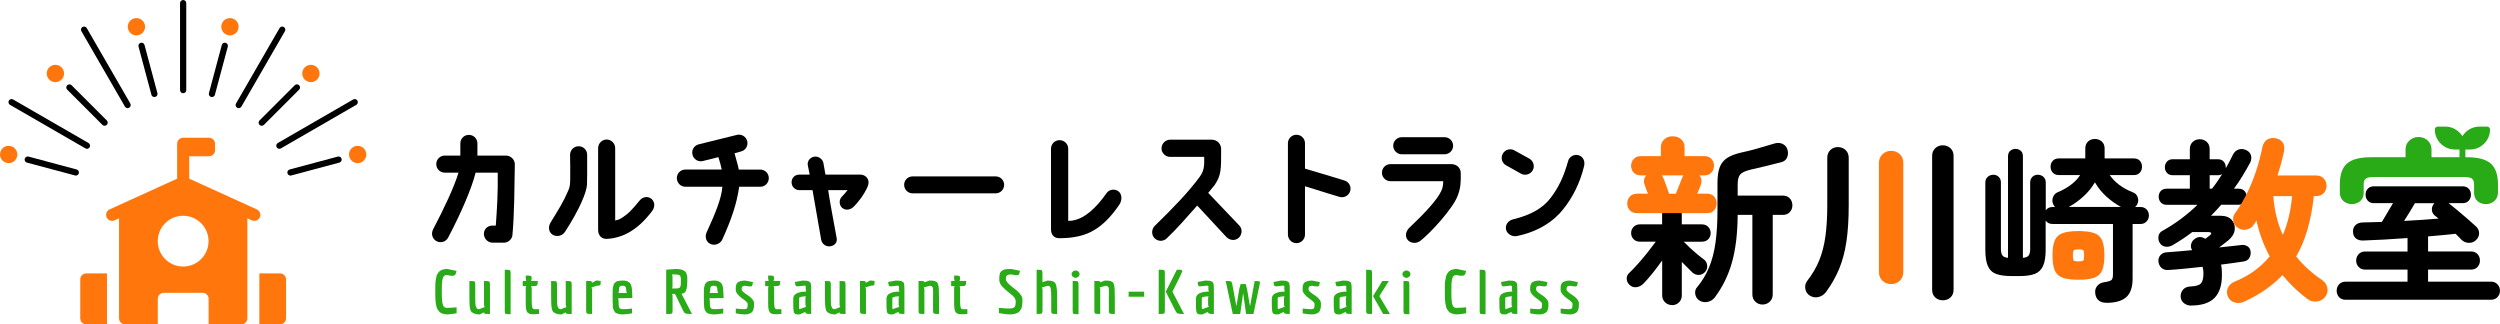 <?xml version="1.0" encoding="UTF-8"?><svg id="b" xmlns="http://www.w3.org/2000/svg" width="908.13" height="117.81" viewBox="0 0 908.13 117.81"><g id="c"><path d="M29.15,101.51v14.12c0,1.21.98,2.19,2.19,2.19h7.51v-18.5h-7.51c-1.21,0-2.19.98-2.19,2.19Z" fill="#ff760d"/><path d="M101.72,99.32h-7.51v18.5h7.51c1.21,0,2.19-.98,2.19-2.19v-14.12c0-1.21-.98-2.19-2.19-2.19Z" fill="#ff760d"/><path d="M93.25,76.05l-24.52-11.15v-8.13h7.19c1.21,0,2.19-.98,2.19-2.19v-2.35c0-1.21-.98-2.19-2.19-2.19h-9.38c-1.21,0-2.19.98-2.19,2.19v12.67l-24.52,11.15c-1.1.5-1.59,1.8-1.09,2.9.5,1.1,1.8,1.59,2.9,1.09l1.6-.73v36.31c0,1.21.98,2.19,2.19,2.19h11.89v-9.27c0-1.21.98-2.19,2.19-2.19h14.08c1.21,0,2.19.98,2.19,2.19v9.27h11.89c1.21,0,2.19-.98,2.19-2.19v-36.31l1.6.73c.29.13.6.2.91.2.83,0,1.63-.48,2-1.28.5-1.1.01-2.4-1.09-2.9ZM66.53,96.83c-5.09,0-9.23-4.14-9.23-9.23s4.14-9.23,9.23-9.23,9.23,4.14,9.23,9.23-4.14,9.23-9.23,9.23Z" fill="#ff760d"/><path d="M157.3,83.35c4.23-8.04,7.66-15.42,9.26-20.63h-4.98c-1.74,0-3.1-1.36-3.1-3.1s1.36-3.1,3.1-3.1h5.64v-4.42c0-1.74,1.36-3.1,3.1-3.1s3.1,1.36,3.1,3.1v4.42h10.39c1.69,0,3.2,1.41,3.2,3.15-.14,7.94-.14,18.19-.89,25.94-.28,1.46-1.6,2.54-3.1,2.54h-4.09c-1.74,0-3.15-1.46-3.15-3.2s1.36-3.01,3.1-3.01h1.22c.42-5.92.8-11.51.71-19.22h-8.04c-1.41,5.64-5.22,14.57-10.01,23.64-.8,1.5-2.73,2.07-4.23,1.22-1.5-.8-2.02-2.73-1.22-4.23Z"/><path d="M200.69,85.23c-1.46-.99-1.6-2.87-.71-4.37,3.43-5.64,4.51-7.19,6.49-11.75.52-1.18.66-2.16.66-4.23,0-3.38.05-4.65-.05-8.6,0-1.74,1.36-3.15,3.05-3.15,1.74-.05,3.15,1.36,3.15,3.05,0,4.89.05,8.65-.05,10.9-.14,2.77-2.77,9.12-8.04,17.2-.94,1.46-3.1,1.88-4.51.94ZM236.73,72.3c1.22,1.17,1.27,2.91.05,4.51-2.91,3.76-5.31,5.87-8.37,7.66-1.5.89-4.7,2.21-8.04,2.3-1.74.05-3.1-1.13-3.1-3.24v-29.7c0-1.74,1.41-3.15,3.1-3.15s3.1,1.41,3.1,3.15v26.27c.94-.19,1.55-.42,2.07-.75,2.63-1.6,3.95-3.01,6.86-6.58,1.08-1.32,3.05-1.64,4.32-.47Z"/><path d="M279.27,64.69c0,1.74-1.36,3.15-3.1,3.15h-7.66c-.89,6.25-2.87,11.98-6.16,19.22-.75,1.55-2.77,2.3-4.32,1.55-1.55-.7-2.07-2.63-1.36-4.18,3.2-6.96,5.45-12.45,5.73-16.59h-13.44c-1.69,0-3.1-1.41-3.1-3.15s1.41-3.1,3.1-3.1h13.21c-.28-1.32-.56-2.44-1.22-4.51l-5.64,1.41c-1.69.42-3.38-.61-3.76-2.3-.42-1.65.56-3.34,2.26-3.76l13.86-3.43c1.65-.42,3.34.61,3.76,2.26.42,1.69-.61,3.38-2.26,3.76l-2.35.66c.56,2.26,1.22,4.09,1.55,5.92h7.8c1.74,0,3.1,1.41,3.1,3.1Z"/><path d="M315.5,66.24c0,.38-.09.99-.33,1.55-1.22,2.82-3.48,5.83-5.36,7.57-.52.47-1.41.8-2.21.8-1.22-.05-2.58-.94-2.58-2.77,0-.8.33-1.6.99-2.16.75-.8,1.36-1.5,1.88-2.16h-7.05c.42,3.1,2.02,11.7,3.1,17.53.23,1.36-.66,2.63-2.35,2.87-1.55.23-3.01-.85-3.29-2.35,0,0-3.05-17.53-3.15-18.05h-4.79c-1.55,0-2.82-1.27-2.82-2.82s1.08-2.82,2.82-2.82h3.76c-.14-.94-.52-2.4-.71-3.52-.14-1.03.47-2.68,2.4-3.01,1.22-.24,3.01.71,3.29,2.3,0,0,.66,3.76.75,4.23h12.78c1.27,0,2.87,1.03,2.87,2.82Z"/><path d="M328.43,67.13c0-1.69,1.36-3.05,3.05-3.05h30.22c1.69,0,3.06,1.36,3.06,3.05s-1.36,3.1-3.06,3.1h-30.22c-1.69,0-3.05-1.41-3.05-3.1Z"/><path d="M406.64,74.28c-5.22,7.75-10.2,10.48-14.71,11.51-2.44.52-3.95.7-7.24.75-2.02-.09-2.91-1.5-2.91-3.2v-29.33c0-1.74,1.41-3.1,3.1-3.1s3.15,1.36,3.15,3.1v26.22c1.27,0,1.6-.09,2.54-.33,3.15-.75,7.19-3.71,11.42-9.78.99-1.41,3.1-1.64,4.42-.52,1.27,1.13,1.17,3.24.24,4.65Z"/><path d="M419.33,86.45c-1.17-1.22-1.03-3.29.19-4.46,6.72-6.53,12.41-12.45,16.31-17.81,1.69-2.35,1.64-4.14,1.6-7.19h-12.36c-1.74,0-3.15-1.41-3.15-3.1s1.41-3.15,3.15-3.15h15.13c1.88,0,3.52,1.55,3.38,3.71,0,7,.09,9.21-2.44,12.88,0,0-.85,1.03-2.26,2.73l11.33,11.89c1.17,1.22,1.03,3.24-.23,4.42-1.27,1.18-3.15.99-4.42-.19l-10.67-11.51c-3.48,3.9-7.47,8.55-11.14,11.98-1.27,1.17-3.24,1.08-4.42-.19Z"/><path d="M486.49,71.5s-7.75-2.35-12.45-3.85v17.58c0,1.69-1.41,3.1-3.1,3.1s-3.1-1.41-3.1-3.1v-33.18c0-1.69,1.36-3.1,3.1-3.1s3.1,1.41,3.1,3.1v9.21c5.08,1.46,14.38,4.32,14.38,4.32,1.64.52,2.54,2.26,2.02,3.9s-2.3,2.54-3.95,2.02Z"/><path d="M530.62,62.72c.09,3.43-.05,5.64-1.13,8.41-1.65,4.51-9.73,13.39-13.54,16.35-1.36,1.08-3.48.99-4.61-.33-1.08-1.32-.66-3.2.56-4.37,5.97-5.64,10.1-10.2,11.56-13.25.56-1.03.75-2.16.8-3.71h-19.17c-1.69,0-3.1-1.36-3.1-3.1s1.41-3.1,3.1-3.1h22.23c1.93.09,3.24,1.41,3.29,3.1ZM506.09,52.94c0-1.74,1.41-3.1,3.1-3.1h15.56c1.69,0,3.1,1.36,3.1,3.1s-1.41,3.1-3.1,3.1h-15.56c-1.69,0-3.1-1.41-3.1-3.1Z"/><path d="M547.07,60.04c-1.5-.85-2.02-2.73-1.17-4.23.85-1.5,2.73-2.02,4.23-1.17l5.45,3.01c1.46.85,2.02,2.77,1.17,4.23-.85,1.5-2.77,2.02-4.23,1.22l-5.45-3.06ZM575.41,60.41c-1.46,6.06-4.18,11.33-7.43,15.42-3.57,4.61-9.35,8.37-17.01,9.92-1.64.33-3.52-.7-3.9-2.4-.38-1.88.99-3.29,2.54-3.67,6.81-1.65,10.86-4.23,13.49-7.57,3.01-3.85,4.93-7.9,6.53-13.63.42-1.64,2.26-2.58,3.85-2.07,1.64.52,2.4,2.21,1.93,3.99Z"/><path d="M607.39,110.82c-.99,0-1.83-.33-2.54-1-.71-.67-1.06-1.53-1.06-2.61v-12.61c-1.12,1.59-2.29,3.15-3.54,4.7-1.24,1.54-2.36,2.81-3.35,3.8-.69.69-1.5,1.09-2.45,1.22-.94.13-1.78-.15-2.51-.84-.64-.6-.99-1.32-1.03-2.16-.04-.84.23-1.53.84-2.09.99-.94,2.09-2.1,3.31-3.47,1.22-1.37,2.4-2.78,3.54-4.21,1.14-1.44,2.09-2.69,2.86-3.76h-5.73c-.94,0-1.72-.3-2.32-.9-.6-.6-.9-1.35-.9-2.25s.3-1.6.9-2.22c.6-.62,1.37-.93,2.32-.93h8.04v-4.38h-9.39c-.94,0-1.68-.29-2.22-.87-.54-.58-.8-1.28-.8-2.09,0-.86.27-1.58.8-2.16.54-.58,1.28-.87,2.22-.87h4.76c-.3-.73-.59-1.47-.87-2.22-.28-.75-.48-1.32-.61-1.71-.3-.86-.28-1.64.06-2.35.34-.71.92-1.17,1.74-1.38l.19-.06h-3.92c-.9,0-1.62-.29-2.16-.87-.54-.58-.8-1.28-.8-2.09s.27-1.51.8-2.09c.54-.58,1.25-.87,2.16-.87h7.85v-3.8c0-.99.35-1.8,1.06-2.45.71-.64,1.6-.96,2.67-.96s2.03.32,2.73.96c.71.64,1.06,1.46,1.06,2.45v3.8h7.72c.94,0,1.67.29,2.19.87s.77,1.28.77,2.09-.26,1.51-.77,2.09-1.24.87-2.19.87h-3.6c.86.26,1.45.74,1.77,1.45.32.71.33,1.49.03,2.35-.17.43-.4,1.01-.68,1.74-.28.73-.59,1.46-.93,2.19h4.38c.94,0,1.67.29,2.19.87.51.58.77,1.3.77,2.16s-.26,1.51-.77,2.09c-.52.58-1.24.87-2.19.87h-8.88v4.38h7.27c.99,0,1.77.31,2.35.93.58.62.87,1.36.87,2.22,0,.9-.29,1.65-.87,2.25-.58.6-1.36.9-2.35.9h-6.56c.56.6,1.3,1.33,2.22,2.19.92.86,1.87,1.68,2.83,2.48.97.79,1.75,1.41,2.35,1.83.69.56,1.06,1.29,1.13,2.19s-.2,1.67-.8,2.32c-.64.69-1.39,1.04-2.25,1.06-.86.02-1.63-.27-2.32-.87-1.03-.99-2.32-2.27-3.86-3.86v12.1c0,1.07-.34,1.94-1.03,2.61-.69.66-1.52,1-2.51,1ZM605.66,71.12h3.22c.34-.86.75-1.89,1.22-3.09.47-1.2.86-2.19,1.16-2.96.3-.81.81-1.37,1.54-1.67h-11.07c.34.13.68.33,1,.61.32.28.57.65.74,1.13.17.34.39.89.64,1.64.26.75.54,1.52.84,2.32.3.79.54,1.47.71,2.03ZM640.21,110.62c-.99,0-1.84-.34-2.57-1.03-.73-.69-1.09-1.59-1.09-2.7v-28.83h-5.34c-.04,6.73-.73,12.47-2.06,17.21-1.33,4.74-3.43,9.02-6.31,12.84-.69.86-1.58,1.38-2.67,1.58-1.09.19-2.09-.01-2.99-.61-.77-.56-1.23-1.32-1.38-2.28-.15-.97.07-1.79.68-2.48,1.8-2.14,3.25-4.54,4.34-7.17,1.09-2.64,1.88-5.66,2.35-9.07.47-3.41.71-7.32.71-11.74v-9.97c0-2.4.29-4.32.87-5.76.58-1.44,1.52-2.55,2.83-3.35,1.31-.79,3.03-1.43,5.18-1.9,1.67-.34,3.59-.83,5.76-1.45,2.17-.62,4.11-1.19,5.82-1.71,1.16-.39,2.19-.38,3.09.03.9.41,1.5,1.04,1.8,1.9.34,1.03.34,2.01,0,2.93-.34.92-1.03,1.53-2.06,1.83-1.85.47-3.73.94-5.66,1.42-1.93.47-3.84.92-5.73,1.35-1.76.43-2.96.99-3.6,1.67-.64.69-.97,1.91-.97,3.67v4.05h16.41c1.07,0,1.92.34,2.54,1.03.62.69.93,1.52.93,2.51s-.31,1.76-.93,2.44c-.62.69-1.47,1.03-2.54,1.03h-3.67v28.83c0,1.12-.36,2.02-1.09,2.7-.73.69-1.61,1.03-2.64,1.03Z"/><path d="M657.45,107.41c-.94-.6-1.5-1.44-1.67-2.51-.17-1.07.06-2.04.71-2.9,1.84-2.36,3.29-4.83,4.34-7.4,1.05-2.57,1.8-5.48,2.25-8.72.45-3.24.68-7,.68-11.29v-17.24c0-1.2.38-2.16,1.13-2.86.75-.71,1.66-1.06,2.73-1.06s1.99.35,2.77,1.06c.77.71,1.16,1.66,1.16,2.86v17.24c0,5.06-.28,9.46-.84,13.19-.56,3.73-1.45,7.06-2.67,9.97-1.22,2.92-2.8,5.68-4.73,8.3-.69.94-1.59,1.55-2.7,1.83-1.12.28-2.17.12-3.15-.48ZM686.73,102.9c-1.07,0-1.99-.35-2.77-1.06-.77-.71-1.16-1.64-1.16-2.8v-39.63c0-1.16.39-2.09,1.16-2.8.77-.71,1.69-1.06,2.77-1.06s1.98.35,2.73,1.06c.75.71,1.13,1.64,1.13,2.8v39.63c0,1.16-.38,2.09-1.13,2.8-.75.71-1.66,1.06-2.73,1.06ZM705.71,109.08c-1.07,0-1.98-.34-2.73-1.03-.75-.69-1.13-1.63-1.13-2.83v-48.58c0-1.16.38-2.09,1.13-2.8.75-.71,1.66-1.06,2.73-1.06s2.05.35,2.8,1.06c.75.71,1.13,1.64,1.13,2.8v48.58c0,1.2-.38,2.14-1.13,2.83-.75.69-1.68,1.03-2.8,1.03Z"/><path d="M765.09,109.98c-1.2,0-2.15-.31-2.83-.93-.69-.62-1.07-1.47-1.16-2.54-.13-1.03.11-1.91.71-2.64.6-.73,1.44-1.18,2.51-1.35,1.42-.21,2.31-.48,2.67-.8.36-.32.55-1.02.55-2.09v-18.27h-21.94c-1.12,0-1.95-.41-2.51-1.22v10.55c0,2.53-.31,4.49-.93,5.89-.62,1.39-1.62,2.36-2.99,2.9-1.37.54-3.22.8-5.53.8h-3.02c-2.27,0-4.11-.26-5.5-.77-1.39-.51-2.4-1.47-3.02-2.86-.62-1.39-.93-3.38-.93-5.95v-24.39c0-.86.29-1.54.87-2.06s1.25-.77,2.03-.77,1.43.26,1.96.77c.54.51.8,1.2.8,2.06v24.13c0,1.07.18,1.86.55,2.35.36.49,1.04.78,2.03.87v-36.87c0-.9.28-1.58.84-2.03.56-.45,1.18-.68,1.87-.68.73,0,1.36.23,1.9.68.54.45.8,1.13.8,2.03v36.87c1.03-.09,1.73-.36,2.09-.84.36-.47.55-1.26.55-2.38v-24.13c0-.86.27-1.54.8-2.06s1.19-.77,1.96-.77c.81,0,1.5.26,2.06.77s.84,1.2.84,2.06v10.1c.56-.81,1.39-1.22,2.51-1.22h.84c-.09-.13-.18-.26-.29-.39-.11-.13-.2-.28-.29-.45-.43-.86-.48-1.74-.16-2.64.32-.9.89-1.52,1.71-1.87,1.76-.73,3.35-1.62,4.76-2.67,1.42-1.05,2.55-2.24,3.41-3.57h-7.72c-.94,0-1.68-.3-2.22-.9-.54-.6-.8-1.31-.8-2.12,0-.86.27-1.58.8-2.16s1.28-.87,2.22-.87h9.59v-3.6c0-1.07.33-1.92,1-2.54.66-.62,1.49-.93,2.48-.93s1.82.31,2.51.93c.69.62,1.03,1.47,1.03,2.54v3.6h10.62c.94,0,1.67.29,2.19.87s.77,1.3.77,2.16-.26,1.52-.77,2.12c-.51.6-1.24.9-2.19.9h-8.75c1.84,2.7,4.67,4.8,8.49,6.31.81.3,1.37.89,1.67,1.77.3.88.24,1.73-.19,2.54-.17.39-.43.71-.77.97h1.93c.94,0,1.69.3,2.25.9.56.6.84,1.33.84,2.19s-.28,1.53-.84,2.16c-.56.62-1.31.93-2.25.93h-2.83v19.82c0,3.13-.77,5.38-2.32,6.76-1.54,1.37-3.95,2.06-7.21,2.06ZM755.12,100.84c-2.36,0-4.18-.23-5.47-.68s-2.18-1.28-2.67-2.48c-.49-1.2-.74-2.92-.74-5.15s.25-3.95.74-5.15c.49-1.2,1.38-2.03,2.67-2.48s3.11-.68,5.47-.68,4.18.23,5.47.68c1.29.45,2.18,1.28,2.67,2.48.49,1.2.74,2.92.74,5.15s-.25,3.95-.74,5.15c-.49,1.2-1.38,2.03-2.67,2.48-1.29.45-3.11.68-5.47.68ZM751.52,75.17h18.92c-1.84-.99-3.6-2.24-5.28-3.76-1.67-1.52-3.07-3.25-4.18-5.18-1.07,1.84-2.43,3.53-4.09,5.05-1.65,1.52-3.44,2.82-5.37,3.89ZM755.12,95.24c1.12,0,1.82-.15,2.12-.45.3-.3.45-1.05.45-2.25s-.15-1.95-.45-2.25c-.3-.3-1.01-.45-2.12-.45s-1.77.15-2.09.45c-.32.3-.48,1.05-.48,2.25s.16,1.95.48,2.25c.32.3,1.02.45,2.09.45Z"/><path d="M795.91,111.01c-.94,0-1.8-.29-2.57-.87-.77-.58-1.18-1.41-1.22-2.48,0-.99.31-1.82.93-2.51.62-.69,1.53-1.05,2.73-1.09,1.89-.09,3.13-.46,3.73-1.13.6-.66.9-1.9.9-3.7,0-.77-.11-1.54-.32-2.32-2.36.26-4.62.49-6.79.71-2.17.22-4.02.36-5.57.45-1.03.09-1.88-.16-2.54-.74s-1.04-1.36-1.13-2.35c-.09-.86.15-1.62.71-2.28.56-.66,1.35-1.02,2.38-1.06,1.16-.09,2.53-.19,4.12-.32,1.59-.13,3.26-.28,5.02-.45-.43-.69-.55-1.42-.35-2.19.19-.77.59-1.37,1.19-1.8,1.2-.99,2.53-1.03,3.99-.13.34-.26.65-.5.93-.74.28-.24.46-.38.55-.42.47-.34.68-.64.61-.9s-.44-.39-1.13-.39h-5.73c-1.12.86-2.27,1.68-3.47,2.48-1.2.79-2.42,1.56-3.67,2.28-.82.47-1.67.65-2.57.55-.9-.11-1.61-.57-2.12-1.38-.43-.73-.58-1.53-.45-2.41.13-.88.6-1.53,1.42-1.96,2.4-1.33,4.66-2.79,6.79-4.38,2.12-1.59,4.11-3.28,5.95-5.08h-11.13c-.94,0-1.67-.29-2.19-.87s-.77-1.28-.77-2.09.26-1.5.77-2.06c.51-.56,1.24-.84,2.19-.84h8.36v-4.89h-6.24c-.86,0-1.54-.28-2.06-.84-.51-.56-.77-1.24-.77-2.06s.26-1.5.77-2.06c.51-.56,1.2-.84,2.06-.84h6.24v-3.67c0-1.12.35-1.99,1.06-2.64s1.55-.96,2.54-.96,1.83.32,2.54.96,1.06,1.52,1.06,2.64v3.67h2.96c.9,0,1.61.28,2.12.84.51.56.77,1.24.77,2.06v.39c.9-1.54,1.76-3.17,2.57-4.89.51-1.03,1.23-1.68,2.16-1.96.92-.28,1.86-.18,2.8.29.86.43,1.41,1.06,1.64,1.9.23.84.12,1.73-.35,2.67-.86,1.59-1.77,3.17-2.73,4.76-.96,1.59-2.01,3.13-3.12,4.63h1.67c.9,0,1.61.27,2.12.8.51.54.79,1.17.84,1.9,1.37-2.7,2.56-5.57,3.57-8.59,1.01-3.02,1.79-5.97,2.35-8.85.26-1.16.77-1.97,1.54-2.44.77-.47,1.67-.6,2.7-.39.99.17,1.72.62,2.19,1.35.47.73.6,1.63.39,2.7-.34,1.63-.73,3.24-1.16,4.83-.43,1.59-.9,3.13-1.42,4.63h14.8c.99,0,1.77.31,2.35.93.58.62.87,1.38.87,2.28s-.29,1.66-.87,2.28c-.58.62-1.36.93-2.35.93h-1.35c-.9,9.14-3.09,16.64-6.56,22.52,2.66,3.39,5.94,6.39,9.84,9.01.9.64,1.44,1.48,1.61,2.51.17,1.03-.06,1.95-.71,2.77-.69.86-1.58,1.35-2.67,1.48s-2.09-.15-2.99-.84c-1.84-1.37-3.54-2.82-5.08-4.34-1.54-1.52-2.98-3.1-4.31-4.73-3.65,4.03-8.34,7.36-14.09,9.97-1.03.47-2.04.58-3.02.32-.99-.26-1.72-.86-2.19-1.8-.43-.99-.45-1.91-.06-2.77.39-.86,1.05-1.5,2-1.93,2.87-1.16,5.41-2.55,7.62-4.18,2.21-1.63,4.13-3.47,5.76-5.53-2.45-4.38-4.18-9.2-5.21-14.48-.26.43-.53.86-.8,1.29-.28.43-.55.86-.8,1.29-.56.82-1.32,1.34-2.28,1.58-.96.24-1.88.08-2.73-.48-.82-.51-1.32-1.23-1.51-2.16-.19-.92-.01-1.75.55-2.48.9-1.16,1.74-2.45,2.51-3.86-.43.22-.9.32-1.42.32h-6.31c-.6.69-1.21,1.36-1.83,2.03-.62.67-1.25,1.32-1.9,1.96h3.41c1.84,0,3.22.5,4.12,1.51.9,1.01,1.26,2.21,1.09,3.6-.17,1.39-.94,2.67-2.32,3.83-.39.3-.88.69-1.48,1.16-.6.47-1.22.94-1.87,1.42,1.59-.17,3.08-.33,4.47-.48,1.39-.15,2.63-.29,3.7-.42.81-.09,1.54.09,2.19.51.64.43,1.01,1.07,1.09,1.93.08.86-.08,1.62-.48,2.28-.41.67-1.04,1.08-1.9,1.25-1.07.17-2.33.35-3.76.55-1.44.19-2.97.4-4.6.61.13.56.21,1.15.26,1.77.04.62.06,1.3.06,2.03,0,3.73-.91,6.51-2.73,8.33-1.82,1.82-4.64,2.73-8.46,2.73ZM802.67,68.54h.84c.69-.86,1.34-1.74,1.96-2.64.62-.9,1.21-1.8,1.77-2.7-.43.3-.96.45-1.61.45h-2.96v4.89ZM828.99,86.82c1.11-2.36,1.99-4.88,2.64-7.56.64-2.68,1.07-5.46,1.29-8.33h-7.98c.39,5.96,1.74,11.26,4.05,15.89Z"/><path d="M852.08,108.89c-1.03,0-1.83-.32-2.41-.96-.58-.64-.87-1.42-.87-2.32s.29-1.67.87-2.32,1.38-.97,2.41-.97h22.46v-4.38h-15.38c-.99,0-1.78-.32-2.38-.97-.6-.64-.9-1.42-.9-2.32s.3-1.67.9-2.32c.6-.64,1.39-.97,2.38-.97h15.38v-4.89c-2.87.22-5.69.4-8.46.55-2.77.15-5.31.27-7.62.35-1.07.04-1.95-.2-2.64-.74-.69-.54-1.05-1.34-1.09-2.41-.04-.99.25-1.79.87-2.41.62-.62,1.45-.95,2.48-1,2.19-.09,4.57-.15,7.14-.19.47-.81,1.12-1.9,1.93-3.25.81-1.35,1.52-2.54,2.12-3.57h-6.95c-.94,0-1.68-.3-2.22-.9-.54-.6-.8-1.33-.8-2.19s.27-1.58.8-2.16,1.28-.87,2.22-.87h32.23c.94,0,1.68.29,2.22.87s.8,1.3.8,2.16-.27,1.59-.8,2.19c-.54.6-1.28.9-2.22.9h-5.08c.9.69,1.97,1.56,3.22,2.61,1.24,1.05,2.48,2.1,3.7,3.15,1.22,1.05,2.24,1.96,3.06,2.73.73.69,1.09,1.5,1.09,2.45s-.39,1.78-1.16,2.51c-.73.69-1.61,1.01-2.64.96-1.03-.04-1.91-.43-2.64-1.16-.3-.3-.62-.63-.96-1-.34-.36-.73-.74-1.16-1.13-1.42.17-2.97.33-4.67.48-1.69.15-3.46.31-5.31.48v5.47h15.57c1.03,0,1.83.32,2.41.97.58.64.87,1.42.87,2.32s-.29,1.67-.87,2.32c-.58.64-1.38.97-2.41.97h-15.57v4.38h22.84c.99,0,1.78.32,2.38.97.6.64.9,1.42.9,2.32s-.3,1.67-.9,2.32c-.6.64-1.39.96-2.38.96h-52.76ZM854.01,73.82c-1.03,0-1.92-.33-2.67-1-.75-.66-1.13-1.58-1.13-2.73v-2.9c0-3.39.83-5.79,2.48-7.21,1.65-1.42,4.45-2.12,8.4-2.12h13v-3.35c0-1.16.41-2.11,1.22-2.86.81-.75,1.8-1.13,2.96-1.13s2.14.38,2.96,1.13c.81.75,1.22,1.71,1.22,2.86v3.35h13.25c3.95,0,6.75.71,8.4,2.12s2.48,3.82,2.48,7.21v2.9c0,1.16-.38,2.07-1.13,2.73-.75.67-1.64,1-2.67,1s-1.97-.31-2.7-.93c-.73-.62-1.09-1.49-1.09-2.61v-2.96c0-1.24-.3-2.11-.9-2.61-.6-.49-1.72-.74-3.35-.74h-32.75c-1.59,0-2.68.25-3.28.74-.6.49-.9,1.36-.9,2.61v2.96c0,1.12-.36,1.98-1.09,2.61-.73.62-1.63.93-2.7.93ZM873.32,80.25c2.19-.13,4.35-.26,6.5-.39,2.14-.13,4.14-.28,5.98-.45-.21-.21-.44-.41-.68-.58-.24-.17-.46-.34-.68-.52-.69-.6-1.04-1.33-1.06-2.19-.02-.86.29-1.63.93-2.32h-7.08c-.51.9-1.14,1.95-1.87,3.15-.73,1.2-1.42,2.3-2.06,3.28Z"/><path d="M66.53,33.87c-.62,0-1.13-.51-1.13-1.13V1.13c0-.62.51-1.13,1.13-1.13s1.13.51,1.13,1.13v31.61c0,.62-.51,1.13-1.13,1.13Z"/><path d="M46.36,39.28c-.39,0-.77-.2-.98-.56l-15.81-27.38c-.31-.54-.13-1.23.41-1.54.54-.31,1.23-.13,1.54.41l15.81,27.38c.31.54.13,1.23-.41,1.54-.18.1-.37.15-.56.15Z"/><path d="M31.58,54.05c-.19,0-.39-.05-.56-.15L3.64,38.09c-.54-.31-.73-1-.41-1.54.31-.54,1-.73,1.54-.41l27.38,15.81c.54.31.73,1,.41,1.54-.21.36-.59.56-.98.56Z"/><path d="M101.48,54.05c-.39,0-.77-.2-.98-.56-.31-.54-.13-1.23.41-1.54l27.38-15.81c.54-.31,1.23-.13,1.54.41.31.54.13,1.23-.41,1.54l-27.38,15.81c-.18.1-.37.15-.56.15Z"/><path d="M86.71,39.28c-.19,0-.39-.05-.56-.15-.54-.31-.73-1-.41-1.54l15.81-27.38c.31-.54,1-.73,1.54-.41s.73,1,.41,1.54l-15.81,27.38c-.21.36-.59.56-.98.56Z"/><path d="M56.09,35.25c-.5,0-.96-.33-1.09-.84l-4.68-17.48c-.16-.6.2-1.22.8-1.38.6-.16,1.22.2,1.38.8l4.68,17.48c.16.6-.2,1.22-.8,1.38-.1.03-.2.04-.29.04Z"/><path d="M52.59,8.9c.45,1.68-.55,3.4-2.22,3.85-1.68.45-3.4-.55-3.85-2.22s.55-3.4,2.22-3.85c1.68-.45,3.4.55,3.85,2.22Z" fill="#ff760d"/><path d="M38,45.69c-.29,0-.58-.11-.8-.33l-12.79-12.79c-.44-.44-.44-1.16,0-1.6.44-.44,1.16-.44,1.6,0l12.79,12.79c.44.44.44,1.16,0,1.6-.22.22-.51.33-.8.33Z"/><path d="M22.35,24.47c1.23,1.23,1.23,3.22,0,4.45-1.23,1.23-3.22,1.23-4.45,0-1.23-1.23-1.23-3.22,0-4.45,1.23-1.23,3.22-1.23,4.45,0Z" fill="#ff760d"/><path d="M27.55,63.78c-.1,0-.19-.01-.29-.04l-17.48-4.68c-.6-.16-.96-.78-.8-1.38.16-.6.78-.96,1.38-.8l17.48,4.68c.6.16.96.78.8,1.38-.14.5-.59.84-1.09.84Z"/><path d="M3.96,53.08c1.68.45,2.67,2.17,2.22,3.85-.45,1.68-2.17,2.67-3.85,2.22-1.68-.45-2.67-2.17-2.22-3.85.45-1.68,2.17-2.67,3.85-2.22Z" fill="#ff760d"/><path d="M105.51,63.78c-.5,0-.96-.33-1.09-.84-.16-.6.2-1.22.8-1.38l17.48-4.68c.61-.16,1.22.2,1.38.8.16.6-.2,1.22-.8,1.38l-17.48,4.68c-.1.03-.2.04-.29.04Z"/><path d="M130.73,59.15c-1.68.45-3.4-.55-3.85-2.22-.45-1.68.55-3.4,2.22-3.85,1.68-.45,3.4.55,3.85,2.22.45,1.68-.55,3.4-2.22,3.85Z" fill="#ff760d"/><path d="M95.07,45.69c-.29,0-.58-.11-.8-.33-.44-.44-.44-1.16,0-1.6l12.79-12.79c.44-.44,1.16-.44,1.6,0,.44.44.44,1.16,0,1.6l-12.79,12.79c-.22.22-.51.33-.8.33Z"/><path d="M115.16,28.92c-1.23,1.23-3.22,1.23-4.45,0-1.23-1.23-1.23-3.22,0-4.45,1.23-1.23,3.22-1.23,4.45,0,1.23,1.23,1.23,3.22,0,4.45Z" fill="#ff760d"/><path d="M76.98,35.25c-.1,0-.19-.01-.29-.04-.6-.16-.96-.78-.8-1.38l4.68-17.48c.16-.6.78-.96,1.38-.8.6.16.96.78.8,1.38l-4.68,17.48c-.14.5-.59.84-1.09.84Z"/><path d="M86.56,10.53c-.45,1.68-2.17,2.67-3.85,2.22-1.68-.45-2.67-2.17-2.22-3.85.45-1.68,2.17-2.67,3.85-2.22,1.68.45,2.67,2.17,2.22,3.85Z" fill="#ff760d"/><path d="M611.2,77.42h8.88c1.1,0,1.97-.35,2.59-1.05.6-.68.91-1.5.91-2.45s-.31-1.83-.91-2.51c-.62-.7-1.49-1.05-2.59-1.05h-3.54c.21-.49.41-.97.6-1.46.28-.73.5-1.3.68-1.75.35-.99.33-1.91-.05-2.75-.12-.25-.26-.48-.43-.69h1.78c1.1,0,1.97-.35,2.59-1.05.6-.68.91-1.5.91-2.45s-.31-1.77-.91-2.45c-.62-.7-1.49-1.05-2.59-1.05h-7.19v-3.26c0-1.14-.42-2.1-1.24-2.84-.81-.73-1.85-1.1-3.1-1.1s-2.23.37-3.03,1.1c-.82.75-1.24,1.7-1.24,2.84v3.26h-7.31c-1.05,0-1.91.35-2.55,1.04-.63.68-.95,1.5-.95,2.46s.32,1.78.95,2.46c.64.69,1.5,1.04,2.55,1.04h1.95c-.17.2-.32.43-.44.68-.41.84-.44,1.77-.09,2.75.13.39.33.97.62,1.72.19.5.38,1,.58,1.5h-3.97c-1.1,0-1.97.35-2.61,1.04-.63.68-.95,1.53-.95,2.52s.32,1.78.95,2.46c.64.69,1.52,1.04,2.61,1.04h16.54ZM606.31,70.37c-.16-.49-.36-1.05-.6-1.68-.3-.79-.58-1.55-.83-2.3-.26-.76-.49-1.33-.65-1.65-.14-.39-.33-.73-.57-1.02h7.85c-.2.27-.37.59-.5.94-.3.77-.69,1.76-1.16,2.96-.41,1.05-.77,1.96-1.09,2.75h-2.46Z" fill="#ff760d"/><path d="M690.09,56c-.85-.8-1.89-1.21-3.1-1.21s-2.26.4-3.13,1.2c-.88.81-1.33,1.89-1.33,3.19v39.63c0,1.31.45,2.38,1.33,3.19.87.8,1.92,1.2,3.13,1.2s2.25-.41,3.1-1.21c.86-.81,1.29-1.88,1.29-3.19v-39.63c0-1.31-.44-2.38-1.29-3.19Z" fill="#ff760d"/><path d="M814.37,73.61c-.76,1.39-1.59,2.66-2.46,3.79-.65.86-.87,1.84-.65,2.91.22,1.07.81,1.91,1.75,2.5.98.64,2.04.82,3.15.55,1.09-.27,1.97-.87,2.62-1.82.25-.42.52-.85.79-1.27.03-.05.07-.11.1-.16,1.03,4.68,2.65,9.05,4.82,13-1.55,1.9-3.38,3.64-5.43,5.16-2.16,1.59-4.68,2.98-7.53,4.13-1.06.48-1.82,1.22-2.26,2.2-.45,1-.43,2.07.07,3.23.54,1.08,1.39,1.78,2.53,2.08.39.1.79.15,1.19.15.73,0,1.46-.17,2.2-.51,5.57-2.54,10.23-5.78,13.85-9.64,1.23,1.47,2.55,2.91,3.96,4.29,1.55,1.53,3.28,3.01,5.14,4.39,1.01.77,2.15,1.09,3.38.94,1.23-.15,2.25-.71,3.03-1.68.74-.93,1.01-2.01.82-3.19-.2-1.17-.81-2.13-1.84-2.87-3.73-2.5-6.92-5.39-9.5-8.61,3.33-5.77,5.48-13.14,6.4-21.94h.87c1.14,0,2.06-.37,2.74-1.1.67-.72,1.01-1.61,1.01-2.65s-.34-1.93-1.01-2.65c-.68-.73-1.61-1.1-2.74-1.1h-14.05c.42-1.28.82-2.61,1.19-3.96.43-1.6.82-3.23,1.17-4.86.24-1.21.09-2.25-.46-3.1-.56-.86-1.41-1.39-2.53-1.58-1.16-.24-2.2-.09-3.09.45-.9.55-1.5,1.49-1.79,2.8-.55,2.83-1.33,5.79-2.33,8.78-.99,2.98-2.18,5.84-3.54,8.52l-1.54,2.82ZM832.6,71.25c-.23,2.64-.64,5.21-1.23,7.67-.54,2.25-1.25,4.4-2.13,6.42-1.91-4.16-3.07-8.89-3.46-14.09h6.82Z" fill="#ff760d"/><path d="M904.72,59.36c-1.77-1.52-4.63-2.25-8.75-2.25h-12.72v-2.81c0-1.31-.47-2.4-1.39-3.26-.91-.84-2.03-1.27-3.32-1.27s-2.41.43-3.32,1.27c-.93.85-1.4,1.95-1.4,3.26v2.81h-12.46c-4.12,0-6.98.74-8.75,2.25-1.77,1.51-2.66,4.08-2.66,7.61v2.9c0,1.31.44,2.37,1.31,3.14.85.75,1.86,1.13,3.03,1.13s2.22-.36,3.05-1.06c.85-.73,1.28-1.74,1.28-3.01v-2.96c0-1.07.24-1.81.71-2.19.34-.28,1.13-.62,2.94-.62h32.75c1.86,0,2.66.34,3,.62.47.38.71,1.12.71,2.19v2.96c0,1.28.43,2.29,1.28,3.01.82.7,1.85,1.06,3.05,1.06s2.18-.38,3.03-1.13c.87-.77,1.31-1.82,1.31-3.14v-2.9c0-3.54-.9-6.1-2.67-7.61Z" fill="#29aa17"/><path d="M763.64,87.43c-.55-1.34-1.56-2.28-2.99-2.78-1.34-.47-3.24-.71-5.65-.71s-4.31.24-5.65.71c-1.43.5-2.44,1.44-2.99,2.78-.53,1.28-.78,3.03-.78,5.35s.25,4.08.78,5.35c.55,1.34,1.56,2.28,2.99,2.78,1.34.47,3.24.71,5.65.71s4.31-.24,5.65-.71c1.43-.5,2.44-1.44,2.99-2.78.52-1.26.78-3.06.78-5.35s-.26-4.09-.78-5.35ZM757.05,92.78c0,1.5-.24,1.82-.29,1.87s-.36.29-1.74.29c-1.3,0-1.65-.23-1.73-.31-.05-.05-.31-.37-.31-1.86s.26-1.81.31-1.86c.08-.07.43-.31,1.73-.31,1.38,0,1.69.24,1.74.29.05.05.29.37.29,1.87Z" fill="#ff760d"/><path d="M160.52,103.47c-.02.52-.04,1.32-.04,2.41s.01,1.89.04,2.41c.02.52.09,1.11.2,1.77.11.66.3,1.13.58,1.39.27.27.64.4,1.1.4s1.1-.03,1.9-.1c.8-.07,1.32-.11,1.56-.12v2.17c-.14.02-.62.09-1.43.21-.81.13-1.45.19-1.93.19s-.91-.05-1.3-.15-.72-.22-1.01-.36c-.29-.14-.54-.36-.77-.65-.22-.29-.41-.55-.55-.79-.14-.24-.26-.58-.36-1.04-.1-.45-.17-.83-.22-1.13-.05-.3-.09-.74-.12-1.33-.03-.59-.05-1.04-.05-1.37v-3.01c0-1.07.04-1.86.12-2.35.08-.5.17-.97.26-1.42s.22-.78.36-1.02c.14-.23.33-.49.55-.77.22-.28.48-.49.77-.62.7-.33,1.47-.49,2.3-.49l3.34.71c-.13.86-.37,1.4-.72,1.61-.19.1-.46.16-.82.16s-.77-.04-1.25-.13l-.67-.16c-.45,0-.81.13-1.08.4-.27.27-.46.73-.58,1.4-.11.66-.18,1.25-.2,1.77Z" fill="#29aa17"/><path d="M176.06,111.53l-.24-.67v-8.79c1.07,0,1.7.06,1.88.17.18.11.28.5.28,1.17v10.65c-.94,0-1.54-.03-1.78-.08-.24-.05-.37-.23-.38-.52l-1.54.76c-1.26,0-2.25-.29-2.95-.87-.45-.36-.7-1.34-.77-2.95-.03-.49-.05-1.29-.05-2.39v-5.94c1.07,0,1.7.06,1.87.17.18.11.26.5.26,1.17v4.55c0,1.74.04,2.75.13,3.04s.18.53.28.74c.16.36.49.55.98.58l2.02-.78Z" fill="#29aa17"/><path d="M185.49,99.34v14.8c-1.07,0-1.7-.06-1.87-.17-.18-.11-.26-.5-.26-1.17v-14.82c1.06,0,1.68.06,1.86.17.18.11.28.51.28,1.19Z" fill="#29aa17"/><path d="M195.35,102.07c0,.85-.08,1.37-.25,1.57-.17.2-.66.3-1.48.3h-.7l.22.56v4.42c0,1.27.05,2.13.16,2.6s.32.73.66.79h1.82v1.74l-1.94.11c-.8,0-1.33-.07-1.58-.22-.26-.15-.45-.27-.58-.36s-.24-.27-.34-.55c-.1-.27-.17-.5-.22-.67-.05-.17-.08-.48-.11-.94-.02-.45-.04-.83-.04-1.13v-5.8l.19-.56h-1.27v-1.88h1.27l-.19-.83v-1.14c1.07,0,1.7.05,1.88.15s.28.45.28,1.06l-.19.76h2.4Z" fill="#29aa17"/><path d="M205.75,111.53l-.24-.67v-8.79c1.07,0,1.7.06,1.88.17.18.11.28.5.28,1.17v10.65c-.94,0-1.54-.03-1.78-.08-.24-.05-.37-.23-.38-.52l-1.54.76c-1.26,0-2.25-.29-2.95-.87-.45-.36-.7-1.34-.77-2.95-.03-.49-.05-1.29-.05-2.39v-5.94c1.07,0,1.7.06,1.87.17.18.11.26.5.26,1.17v4.55c0,1.74.04,2.75.13,3.04s.18.53.28.74c.16.36.49.55.98.58l2.02-.78Z" fill="#29aa17"/><path d="M215.08,114.05c-1.07,0-1.7-.06-1.88-.17-.18-.11-.28-.5-.28-1.17v-10.65c1.06,0,1.67.03,1.85.09.18.06.26.26.26.6l1.54-.85c.46,0,.89.04,1.27.13l.38.02c0,.85-.06,1.35-.19,1.51-.13.16-.54.23-1.22.23l-1.97.62.24.62v9Z" fill="#29aa17"/><path d="M226.27,112.31c1.09,0,2.19-.07,3.31-.22v1.74c-1.49.25-2.54.38-3.17.38s-1.12-.04-1.5-.12c-.38-.08-.7-.18-.97-.29-.27-.11-.5-.3-.67-.57-.18-.27-.31-.52-.41-.75-.1-.23-.17-.58-.22-1.06-.06-.64-.1-1.32-.1-2.04v-2.98c0-1.06.03-1.71.1-1.98.06-.26.14-.54.22-.85.08-.31.18-.52.31-.65.13-.13.28-.28.47-.45s.4-.29.64-.35c.75-.15,1.42-.22,2.02-.22s1.1.09,1.52.26c.42.17.75.38.98.64.23.25.41.61.54,1.07.21.73.31,1.68.31,2.86l.07,1.52-5.23.11.19.51c0,1.47.08,2.41.23,2.82.15.41.6.61,1.36.61ZM227.26,104.27c-.15-.31-.52-.46-1.09-.46s-.95.13-1.12.4c-.17.27-.25.85-.25,1.74l-.19.49h3.14l-.24-.49c-.02-.82-.1-1.38-.25-1.69Z" fill="#29aa17"/><path d="M242.58,114.05h-.58v-16.09l3.43-.25c1.44,0,2.43.19,2.98.58.21.15.38.28.53.4s.26.3.36.54l.19.62c.11.28.17.65.17,1.12v1.29c0,2.14-.33,3.48-.98,4.02-.29.24-.66.38-1.13.42l3.82,7.34h-.79c-.8,0-1.34-.07-1.63-.21s-.55-.46-.79-.97l-2.95-6.09h-1.13l.22.56.02,5.36c0,.68-.07,1.08-.22,1.19-.14.11-.65.17-1.51.17ZM245.49,104.79c.86,0,1.39-.16,1.57-.49.18-.33.28-.86.28-1.61s0-1.22-.01-1.42c0-.2-.04-.43-.11-.69-.06-.26-.16-.44-.29-.52-.34-.24-.82-.36-1.44-.36h-1.42l.22.56v4.02l-.19.51h1.39Z" fill="#29aa17"/><path d="M259.41,112.31c1.09,0,2.19-.07,3.31-.22v1.74c-1.49.25-2.54.38-3.17.38s-1.12-.04-1.5-.12c-.38-.08-.7-.18-.97-.29-.27-.11-.5-.3-.67-.57-.18-.27-.31-.52-.41-.75-.1-.23-.17-.58-.22-1.06-.06-.64-.1-1.32-.1-2.04v-2.98c0-1.06.03-1.71.1-1.98.06-.26.14-.54.22-.85.08-.31.18-.52.31-.65.13-.13.28-.28.47-.45s.4-.29.64-.35c.75-.15,1.42-.22,2.02-.22s1.1.09,1.52.26c.42.17.75.38.98.64.23.25.41.61.54,1.07.21.73.31,1.68.31,2.86l.07,1.52-5.23.11.19.51c0,1.47.08,2.41.23,2.82.15.41.6.61,1.36.61ZM260.4,104.27c-.15-.31-.52-.46-1.09-.46s-.95.13-1.12.4c-.17.27-.25.85-.25,1.74l-.19.49h3.14l-.24-.49c-.02-.82-.1-1.38-.25-1.69Z" fill="#29aa17"/><path d="M267.28,112.09c1.44.15,2.39.22,2.86.22s.77-.04.91-.11c.14-.07.25-.15.32-.23.07-.08.12-.23.16-.46.05-.31.07-.71.07-1.18,0-.36-.72-1.04-2.16-2.05-.54-.37-1.04-.84-1.5-1.4s-.68-1.08-.68-1.57,0-.86.02-1.09c.02-.24.08-.53.2-.88.12-.35.29-.61.52-.77.62-.43,1.53-.65,2.71-.65l2.81.54c-.13.86-.25,1.34-.37,1.44-.12.1-.3.15-.55.15s-.54-.02-.88-.07l-.94-.16c-.66,0-1.06.13-1.2.4-.11.21-.17.48-.17.83s.23.71.7,1.09c.46.39.98.76,1.55,1.12.57.36,1.08.8,1.55,1.33.46.53.7,1.05.7,1.57s0,.92-.02,1.18c-.02.27-.08.62-.2,1.05-.12.43-.29.76-.52.98-.22.22-.56.42-1.02.59s-.93.26-1.42.26-.9-.02-1.25-.06c-.34-.04-.74-.09-1.2-.17s-.79-.13-1-.16v-1.74Z" fill="#29aa17"/><path d="M283.41,102.07c0,.85-.08,1.37-.25,1.57-.17.2-.66.3-1.48.3h-.7l.22.56v4.42c0,1.27.05,2.13.16,2.6s.32.73.66.79h1.82v1.74l-1.94.11c-.8,0-1.33-.07-1.58-.22-.26-.15-.45-.27-.58-.36s-.24-.27-.34-.55c-.1-.27-.17-.5-.22-.67-.05-.17-.08-.48-.11-.94-.02-.45-.04-.83-.04-1.13v-5.8l.19-.56h-1.27v-1.88h1.27l-.19-.83v-1.14c1.07,0,1.7.05,1.88.15s.28.45.28,1.06l-.19.76h2.4Z" fill="#29aa17"/><path d="M292.67,104.83l.02-.6c0-.21-.02-.32-.07-.33-.05-.01-.1-.05-.17-.1s-.15-.06-.25-.03-.23.04-.37.02l-1.3.16c-.34.04-.62.07-.86.07s-.42-.05-.55-.16c-.13-.1-.26-.58-.38-1.43l2.78-.51c1.14,0,1.85.08,2.14.23s.5.29.62.39c.13.1.22.31.27.62.08.39.12,1,.12,1.83v9.06c-.93,0-1.51-.04-1.75-.13-.24-.09-.37-.31-.38-.65l-1.99.94c-.45,0-.78,0-1-.01-.22,0-.43-.07-.65-.19-.22-.12-.36-.24-.43-.36-.07-.12-.14-.37-.2-.76-.08-.46-.12-1.41-.12-2.83v-1.54c0-1.68,1.58-2.55,4.73-2.61l-.19-.54v-.54ZM290.39,112.31s.82-.28,2.42-.85l-.24-.65v-2.66l.19-.51c-.66.02-1.23.07-1.73.18s-.74.25-.74.42l-.02,2.95c0,.74.04,1.12.12,1.12Z" fill="#29aa17"/><path d="M305.22,111.53l-.24-.67v-8.79c1.07,0,1.7.06,1.88.17.18.11.28.5.28,1.17v10.65c-.94,0-1.54-.03-1.78-.08-.24-.05-.37-.23-.38-.52l-1.54.76c-1.26,0-2.25-.29-2.95-.87-.45-.36-.7-1.34-.77-2.95-.03-.49-.05-1.29-.05-2.39v-5.94c1.07,0,1.7.06,1.87.17.18.11.26.5.26,1.17v4.55c0,1.74.04,2.75.13,3.04s.18.53.28.74c.16.36.49.55.98.58l2.02-.78Z" fill="#29aa17"/><path d="M314.56,114.05c-1.07,0-1.7-.06-1.88-.17-.18-.11-.28-.5-.28-1.17v-10.65c1.06,0,1.67.03,1.85.09s.26.26.26.6l1.54-.85c.46,0,.89.04,1.27.13l.38.02c0,.85-.06,1.35-.19,1.51-.13.16-.54.23-1.22.23l-1.97.62.24.62v9Z" fill="#29aa17"/><path d="M326.54,104.83l.02-.6c0-.21-.02-.32-.07-.33-.05-.01-.1-.05-.17-.1-.06-.05-.15-.06-.25-.03-.1.03-.23.04-.37.02l-1.3.16c-.34.04-.62.07-.86.07s-.42-.05-.55-.16c-.13-.1-.26-.58-.38-1.43l2.78-.51c1.14,0,1.85.08,2.14.23s.5.29.62.39.22.31.26.62c.08.39.12,1,.12,1.83v9.06c-.93,0-1.51-.04-1.75-.13-.24-.09-.37-.31-.38-.65l-1.99.94c-.45,0-.78,0-1-.01-.22,0-.43-.07-.65-.19-.22-.12-.36-.24-.43-.36-.07-.12-.14-.37-.2-.76-.08-.46-.12-1.41-.12-2.83v-1.54c0-1.68,1.58-2.55,4.73-2.61l-.19-.54v-.54ZM324.26,112.31s.82-.28,2.42-.85l-.24-.65v-2.66l.19-.51c-.66.02-1.23.07-1.73.18-.5.1-.74.25-.74.42l-.02,2.95c0,.74.04,1.12.12,1.12Z" fill="#29aa17"/><path d="M338.94,108.09l.02-1.96c0-.59-.02-1.04-.05-1.34-.06-.62-.44-.95-1.13-.98l-2.21.6.22.62v9.02c-1.07,0-1.7-.06-1.87-.17-.18-.11-.26-.5-.26-1.17v-10.65c.93,0,1.51.02,1.75.07.24.04.37.18.38.4l1.78-.62c.98,0,1.62.06,1.92.18.3.12.54.22.7.31s.3.27.43.55c.13.28.22.53.26.76.05.23.1.6.14,1.1.05.73.07,1.83.07,3.3v5.94c-1.07,0-1.7-.06-1.88-.17-.18-.11-.28-.5-.28-1.17v-4.62Z" fill="#29aa17"/><path d="M350.97,102.07c0,.85-.08,1.37-.25,1.57-.17.2-.66.3-1.48.3h-.7l.22.56v4.42c0,1.27.05,2.13.16,2.6.1.47.32.73.66.79h1.82v1.74l-1.94.11c-.8,0-1.33-.07-1.58-.22-.26-.15-.45-.27-.58-.36s-.24-.27-.34-.55c-.1-.27-.17-.5-.22-.67s-.08-.48-.11-.94c-.02-.45-.04-.83-.04-1.13v-5.8l.19-.56h-1.27v-1.88h1.27l-.19-.83v-1.14c1.07,0,1.7.05,1.88.15.18.1.28.45.28,1.06l-.19.76h2.4Z" fill="#29aa17"/><path d="M362.87,111.84c1.6.15,2.77.22,3.5.22s1.24-.05,1.52-.16c.28-.1.49-.23.64-.37.14-.14.25-.35.31-.64.08-.36.12-.8.12-1.32s-.14-.97-.41-1.36c-.27-.39-.52-.68-.76-.87-.23-.19-.65-.54-1.26-1.03s-1.04-.84-1.28-1.06-.6-.55-1.04-1.02c-.82-.83-1.22-1.7-1.22-2.61,0-1.58.18-2.54.53-2.9.54-.52,1.13-.82,1.75-.9.62-.08,1.29-.12,1.99-.12l3.26.65c-.13.85-.31,1.35-.55,1.5-.11.09-.31.13-.59.13s-.64-.04-1.09-.13l-.91-.16c-.94,0-1.52.18-1.73.54-.13.19-.2.37-.23.54-.02.16-.04.41-.04.74,0,.61.81,1.55,2.42,2.81.77.57,1.37,1.04,1.8,1.43.43.39.84.86,1.22,1.41.38.55.58,1.07.58,1.56s0,.87-.01,1.13c0,.26-.04.62-.1,1.07-.06.45-.14.81-.25,1.06-.11.25-.28.54-.5.87-.22.33-.5.57-.82.74-.82.42-1.79.62-2.93.62-.64,0-1.38-.07-2.23-.21-.85-.14-1.42-.23-1.7-.26v-1.9Z" fill="#29aa17"/><path d="M378.69,112.71c0,.67-.09,1.06-.26,1.17-.18.11-.8.17-1.87.17v-16.07c1.06,0,1.67.06,1.85.17.18.11.26.51.26,1.19v3.17l1.87-.6c1.62,0,2.6.41,2.95,1.23.35.82.53,2.48.53,4.98v5.94c-1.07,0-1.7-.06-1.88-.17-.18-.11-.28-.5-.28-1.17v-4.62c0-1.4-.04-2.38-.12-2.94s-.2-.92-.37-1.08c-.17-.16-.4-.25-.68-.27l-2.21.6.22.62v7.68Z" fill="#29aa17"/><path d="M390.71,100.93c-.38,0-.72-.14-1.01-.41-.29-.27-.43-.59-.43-.96s.14-.67.43-.93c.29-.25.62-.38,1.01-.38s.72.13,1.01.38c.29.25.43.56.43.93s-.14.69-.43.96c-.29.28-.62.41-1.01.41ZM389.65,112.8v-10.74c1.07,0,1.7.06,1.87.17.18.11.26.5.26,1.17v10.74c-1.07,0-1.7-.06-1.87-.17s-.26-.5-.26-1.17Z" fill="#29aa17"/><path d="M402.81,108.09l.02-1.96c0-.59-.02-1.04-.05-1.34-.06-.62-.44-.95-1.13-.98l-2.21.6.22.62v9.02c-1.07,0-1.7-.06-1.87-.17-.18-.11-.26-.5-.26-1.17v-10.65c.93,0,1.51.02,1.75.07.24.04.37.18.38.4l1.78-.62c.98,0,1.62.06,1.92.18.3.12.54.22.7.31s.3.27.43.55c.13.28.22.53.26.76.05.23.1.6.14,1.1.05.73.07,1.83.07,3.3v5.94c-1.07,0-1.7-.06-1.88-.17-.18-.11-.28-.5-.28-1.17v-4.62Z" fill="#29aa17"/><path d="M409.98,105.95h5.64v1.83h-5.64v-1.83Z" fill="#29aa17"/><path d="M423.13,99.34v13.35c0,.68-.08,1.08-.23,1.19-.15.11-.65.17-1.5.17h-.5v-16.07h.5c.85,0,1.35.06,1.5.17.15.11.23.51.23,1.19ZM428.83,98c.18.01.34.07.47.16.13.09.19.22.19.39s-1.2,2.64-3.6,7.4l4.22,8.1h-.72c-.78,0-1.32-.07-1.62-.21-.3-.14-.57-.48-.83-1.02l-3.48-6.87,4.03-7.97h.36c.46,0,.79,0,.97.02Z" fill="#29aa17"/><path d="M438.95,104.83l.02-.6c0-.21-.02-.32-.07-.33-.05-.01-.1-.05-.17-.1-.06-.05-.15-.06-.25-.03-.1.03-.23.04-.37.02l-1.3.16c-.34.04-.62.07-.86.07s-.42-.05-.55-.16c-.13-.1-.26-.58-.38-1.43l2.78-.51c1.14,0,1.85.08,2.14.23s.5.29.62.39.22.31.26.62c.08.39.12,1,.12,1.83v9.06c-.93,0-1.51-.04-1.75-.13-.24-.09-.37-.31-.38-.65l-1.99.94c-.45,0-.78,0-1-.01-.22,0-.43-.07-.65-.19-.22-.12-.36-.24-.43-.36-.07-.12-.14-.37-.2-.76-.08-.46-.12-1.41-.12-2.83v-1.54c0-1.68,1.58-2.55,4.73-2.61l-.19-.54v-.54ZM436.67,112.31s.82-.28,2.42-.85l-.24-.65v-2.66l.19-.51c-.66.02-1.23.07-1.73.18-.5.1-.74.25-.74.42l-.02,2.95c0,.74.04,1.12.12,1.12Z" fill="#29aa17"/><path d="M457.62,102.31c.05.07.07.16.07.26s-.05.38-.14.84l-2.23,10.65h-2.66l-1.08-7.59-1.08,7.59h-2.69l-2.57-11.99c1.09,0,1.73.05,1.93.16.2.1.36.48.49,1.12l1.44,7.74h.07l1.03-6.29.46-1.61h1.87l.43,1.63,1.08,6.29h.07l1.66-9.04c1.1,0,1.72.08,1.85.25Z" fill="#29aa17"/><path d="M466.52,104.83l.02-.6c0-.21-.02-.32-.07-.33-.05-.01-.1-.05-.17-.1-.06-.05-.15-.06-.25-.03-.1.03-.23.04-.37.02l-1.3.16c-.34.04-.62.07-.86.07s-.42-.05-.55-.16c-.13-.1-.26-.58-.38-1.43l2.78-.51c1.14,0,1.85.08,2.14.23s.5.29.62.39.22.31.26.62c.08.39.12,1,.12,1.83v9.06c-.93,0-1.51-.04-1.75-.13-.24-.09-.37-.31-.38-.65l-1.99.94c-.45,0-.78,0-1-.01-.22,0-.43-.07-.65-.19-.22-.12-.36-.24-.43-.36-.07-.12-.14-.37-.2-.76-.08-.46-.12-1.41-.12-2.83v-1.54c0-1.68,1.58-2.55,4.73-2.61l-.19-.54v-.54ZM464.24,112.31s.82-.28,2.42-.85l-.24-.65v-2.66l.19-.51c-.66.02-1.23.07-1.73.18-.5.1-.74.25-.74.42l-.02,2.95c0,.74.04,1.12.12,1.12Z" fill="#29aa17"/><path d="M473.2,112.09c1.44.15,2.39.22,2.86.22s.77-.04.91-.11c.14-.07.25-.15.32-.23.07-.08.12-.23.16-.46.05-.31.07-.71.07-1.18,0-.36-.72-1.04-2.16-2.05-.54-.37-1.04-.84-1.5-1.4s-.68-1.08-.68-1.57,0-.86.02-1.09c.02-.24.08-.53.2-.88s.29-.61.52-.77c.62-.43,1.53-.65,2.71-.65l2.81.54c-.13.86-.25,1.34-.37,1.44-.12.1-.3.15-.55.15s-.54-.02-.88-.07l-.94-.16c-.66,0-1.06.13-1.2.4-.11.21-.17.48-.17.83s.23.71.7,1.09c.46.39.98.76,1.55,1.12.57.36,1.08.8,1.55,1.33.46.53.7,1.05.7,1.57s0,.92-.02,1.18c-.02.27-.08.62-.2,1.05s-.29.76-.52.98c-.22.22-.56.42-1.02.59s-.93.26-1.42.26-.9-.02-1.25-.06c-.34-.04-.74-.09-1.2-.17s-.79-.13-1-.16v-1.74Z" fill="#29aa17"/><path d="M489.01,104.83l.02-.6c0-.21-.02-.32-.07-.33-.05-.01-.1-.05-.17-.1-.06-.05-.15-.06-.25-.03-.1.03-.23.04-.37.02l-1.3.16c-.34.04-.62.07-.86.07s-.42-.05-.55-.16c-.13-.1-.26-.58-.38-1.43l2.78-.51c1.14,0,1.85.08,2.14.23s.5.29.62.39.22.31.26.62c.08.39.12,1,.12,1.83v9.06c-.93,0-1.51-.04-1.75-.13-.24-.09-.37-.31-.38-.65l-1.99.94c-.45,0-.78,0-1-.01-.22,0-.43-.07-.65-.19-.22-.12-.36-.24-.43-.36-.07-.12-.14-.37-.2-.76-.08-.46-.12-1.41-.12-2.83v-1.54c0-1.68,1.58-2.55,4.73-2.61l-.19-.54v-.54ZM486.73,112.31s.82-.28,2.42-.85l-.24-.65v-2.66l.19-.51c-.66.02-1.23.07-1.73.18-.5.1-.74.25-.74.42l-.02,2.95c0,.74.04,1.12.12,1.12Z" fill="#29aa17"/><path d="M498.4,114.05h-.34c-.9,0-1.42-.06-1.57-.17-.15-.11-.23-.5-.23-1.17v-14.73c1.07,0,1.7.06,1.87.17.18.11.26.51.26,1.19v14.71ZM501.06,107.56l3.84,6.5h-2.47l-3.67-6.5,3.38-5.49h2.35l-3.43,5.49Z" fill="#29aa17"/><path d="M510.88,100.93c-.38,0-.72-.14-1.01-.41-.29-.27-.43-.59-.43-.96s.14-.67.43-.93c.29-.25.62-.38,1.01-.38s.72.13,1.01.38c.29.25.43.56.43.93s-.14.69-.43.96c-.29.28-.62.41-1.01.41ZM509.82,112.8v-10.74c1.07,0,1.7.06,1.87.17.18.11.26.5.26,1.17v10.74c-1.07,0-1.7-.06-1.87-.17s-.26-.5-.26-1.17Z" fill="#29aa17"/><path d="M527.25,103.47c-.02.52-.04,1.32-.04,2.41s.01,1.89.04,2.41c.02.52.09,1.11.2,1.77.11.66.3,1.13.58,1.39.27.27.64.4,1.1.4s1.1-.03,1.9-.1c.8-.07,1.32-.11,1.56-.12v2.17c-.14.02-.62.09-1.43.21-.81.13-1.45.19-1.93.19s-.91-.05-1.3-.15c-.38-.1-.72-.22-1.01-.36-.29-.14-.54-.36-.77-.65-.22-.29-.41-.55-.55-.79-.14-.24-.26-.58-.36-1.04-.1-.45-.17-.83-.22-1.13-.05-.3-.09-.74-.12-1.33-.03-.59-.05-1.04-.05-1.37v-3.01c0-1.07.04-1.86.12-2.35.08-.5.17-.97.26-1.42s.22-.78.36-1.02c.14-.23.33-.49.55-.77.22-.28.48-.49.77-.62.7-.33,1.47-.49,2.3-.49l3.34.71c-.13.86-.37,1.4-.72,1.61-.19.1-.46.16-.82.16s-.77-.04-1.25-.13l-.67-.16c-.45,0-.81.13-1.08.4-.27.27-.46.73-.58,1.4-.11.66-.18,1.25-.2,1.77Z" fill="#29aa17"/><path d="M539.63,99.34v14.8c-1.07,0-1.7-.06-1.87-.17-.18-.11-.26-.5-.26-1.17v-14.82c1.06,0,1.68.06,1.86.17.18.11.28.51.28,1.19Z" fill="#29aa17"/><path d="M549.18,104.83l.02-.6c0-.21-.02-.32-.07-.33-.05-.01-.1-.05-.17-.1-.06-.05-.15-.06-.25-.03-.1.03-.23.04-.37.02l-1.3.16c-.34.04-.62.07-.86.07s-.42-.05-.55-.16c-.13-.1-.26-.58-.38-1.43l2.78-.51c1.14,0,1.85.08,2.14.23s.5.29.62.39.22.31.26.62c.08.39.12,1,.12,1.83v9.06c-.93,0-1.51-.04-1.75-.13-.24-.09-.37-.31-.38-.65l-1.99.94c-.45,0-.78,0-1-.01-.22,0-.43-.07-.65-.19-.22-.12-.36-.24-.43-.36-.07-.12-.14-.37-.2-.76-.08-.46-.12-1.41-.12-2.83v-1.54c0-1.68,1.58-2.55,4.73-2.61l-.19-.54v-.54ZM546.9,112.31s.82-.28,2.42-.85l-.24-.65v-2.66l.19-.51c-.66.02-1.23.07-1.73.18-.5.1-.74.25-.74.42l-.02,2.95c0,.74.04,1.12.12,1.12Z" fill="#29aa17"/><path d="M555.85,112.09c1.44.15,2.39.22,2.86.22s.77-.04.91-.11c.14-.07.25-.15.32-.23.07-.08.12-.23.16-.46.05-.31.07-.71.07-1.18,0-.36-.72-1.04-2.16-2.05-.54-.37-1.04-.84-1.5-1.4s-.68-1.08-.68-1.57,0-.86.02-1.09c.02-.24.08-.53.2-.88s.29-.61.52-.77c.62-.43,1.53-.65,2.71-.65l2.81.54c-.13.86-.25,1.34-.37,1.44-.12.1-.3.15-.55.15s-.54-.02-.88-.07l-.94-.16c-.66,0-1.06.13-1.2.4-.11.21-.17.48-.17.83s.23.71.7,1.09c.46.39.98.76,1.55,1.12.57.36,1.08.8,1.55,1.33.46.53.7,1.05.7,1.57s0,.92-.02,1.18c-.02.27-.08.62-.2,1.05s-.29.76-.52.98c-.22.22-.56.42-1.02.59s-.93.26-1.42.26-.9-.02-1.25-.06c-.34-.04-.74-.09-1.2-.17s-.79-.13-1-.16v-1.74Z" fill="#29aa17"/><path d="M566.91,112.09c1.44.15,2.39.22,2.86.22s.77-.04.91-.11c.14-.07.25-.15.32-.23.07-.08.12-.23.16-.46.05-.31.07-.71.07-1.18,0-.36-.72-1.04-2.16-2.05-.54-.37-1.04-.84-1.5-1.4s-.68-1.08-.68-1.57,0-.86.02-1.09c.02-.24.08-.53.2-.88s.29-.61.52-.77c.62-.43,1.53-.65,2.71-.65l2.81.54c-.13.86-.25,1.34-.37,1.44-.12.1-.3.15-.55.15s-.54-.02-.88-.07l-.94-.16c-.66,0-1.06.13-1.2.4-.11.21-.17.48-.17.83s.23.71.7,1.09c.46.39.98.76,1.55,1.12.57.36,1.08.8,1.55,1.33.46.53.7,1.05.7,1.57s0,.92-.02,1.18c-.02.27-.08.62-.2,1.05s-.29.76-.52.98c-.22.22-.56.42-1.02.59s-.93.26-1.42.26-.9-.02-1.25-.06c-.34-.04-.74-.09-1.2-.17s-.79-.13-1-.16v-1.74Z" fill="#29aa17"/><path d="M903.42,45.98h-2.75c-2.53,0-4.9,1.36-6.2,3.5-1.3-2.14-3.67-3.49-6.2-3.5h-2.75c-.59,0-1.07.48-1.07,1.07,0,4,3.27,7.25,7.27,7.26h1.69v4.07h-.31c-.28,0-.55.11-.75.31-.2.2-.31.47-.31.75,0,.28.11.55.31.75.2.2.47.31.75.31h2.76c.29,0,.55-.11.75-.31.2-.2.31-.47.31-.75,0-.28-.11-.55-.31-.75-.2-.2-.47-.31-.75-.31h-.31v-4.07h1.69c4,0,7.26-3.26,7.27-7.26,0-.59-.48-1.07-1.07-1.07Z" fill="#29aa17"/></g></svg>